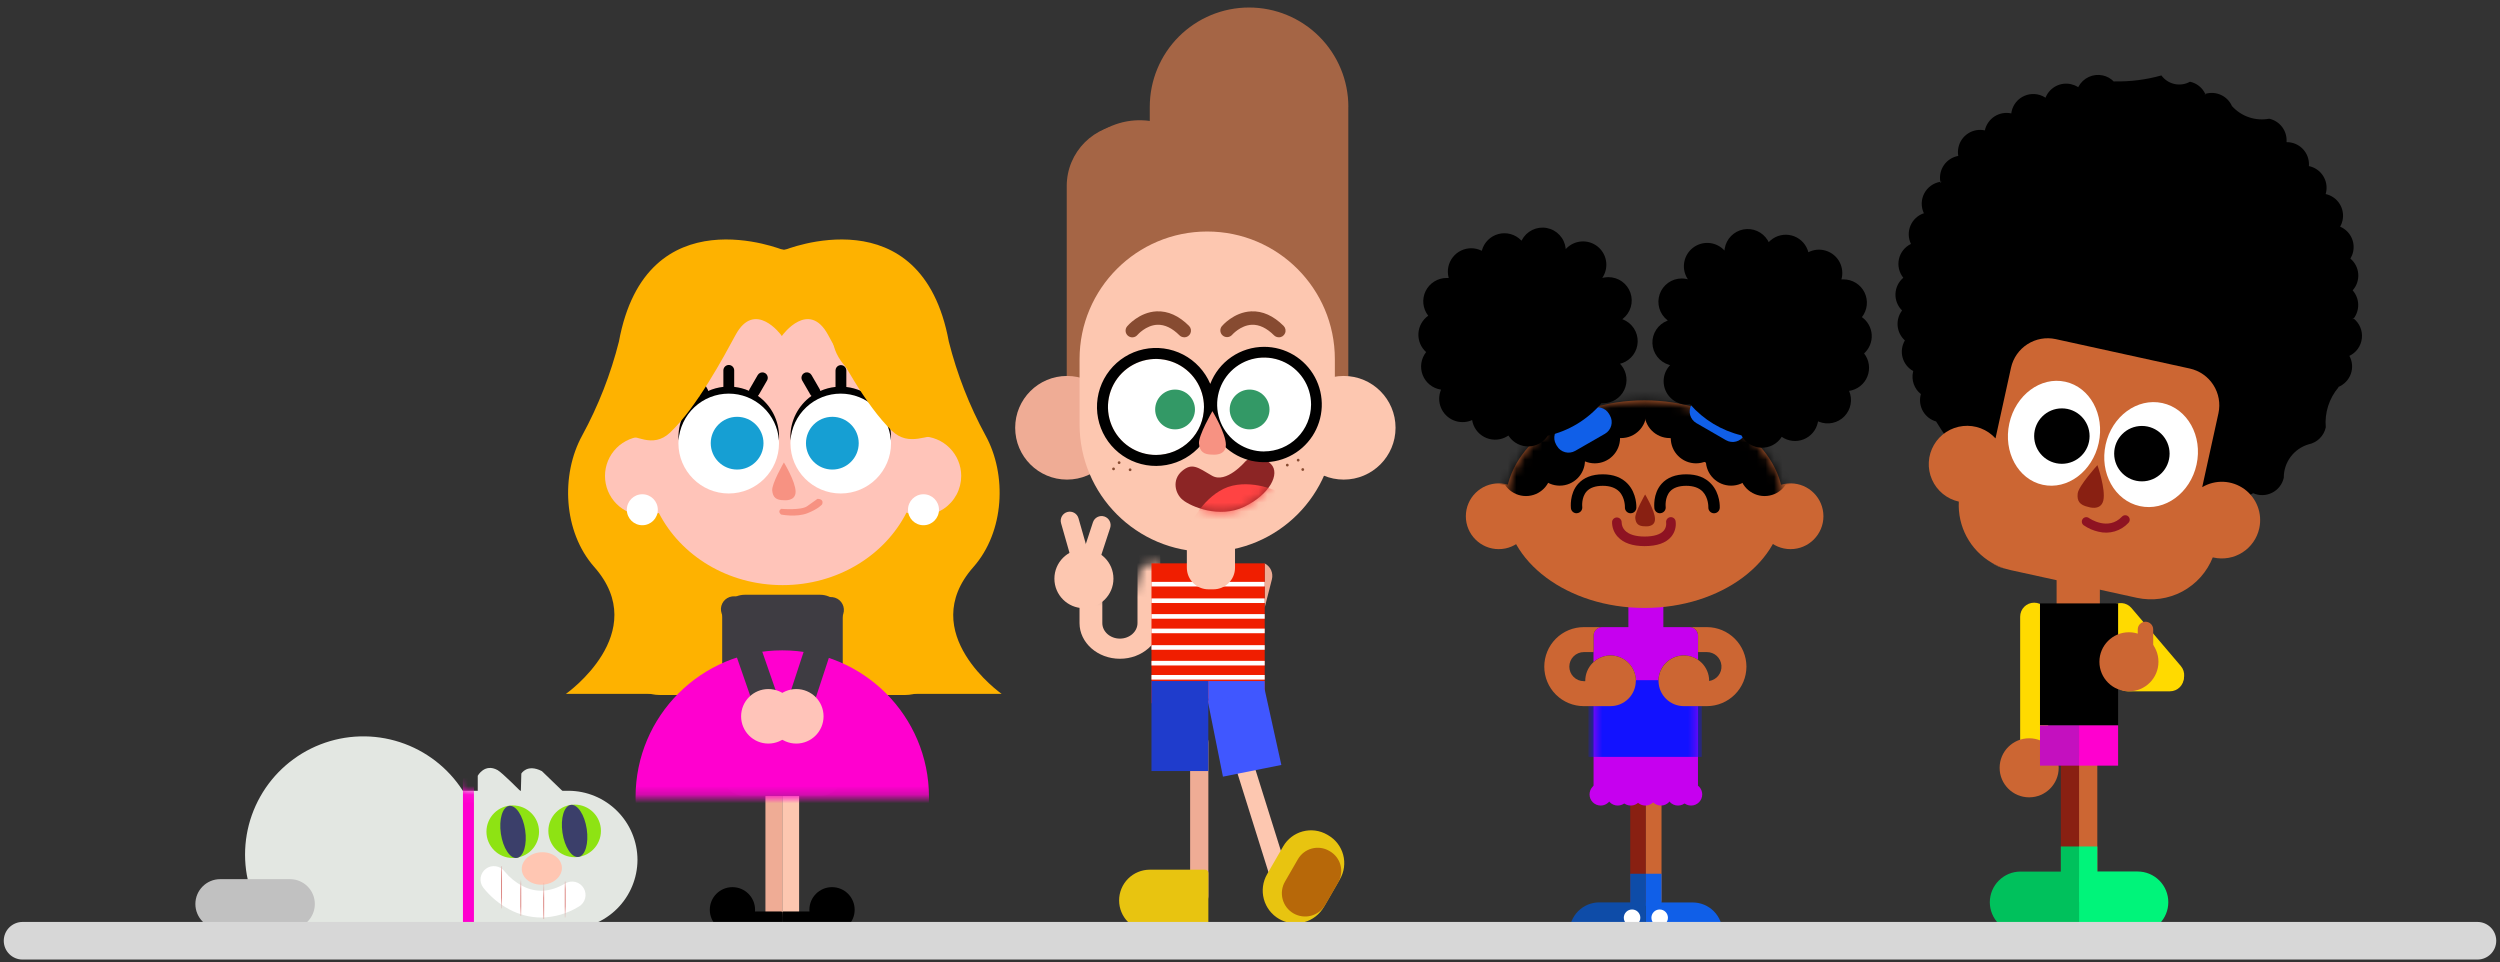 <svg width="291" height="112" viewBox="0 0 291 112" fill="none" xmlns="http://www.w3.org/2000/svg">
<rect x="0" y="0" width="291" height="112" fill="#333333" stroke="none"/>
<g clip-path="url(#clip0_18997_2575)">
<mask id="mask0_18997_2575" style="mask-type:luminance" maskUnits="userSpaceOnUse" x="123" y="65" width="16" height="16">
<path d="M135.117 65.657C135.117 65.657 132.403 64.936 132.403 67.73C132.403 71.3 123.567 67.998 123.567 67.998C123.567 67.998 123.485 77.37 124.006 77.939C124.526 78.507 129.276 80.374 130.734 80.049C132.192 79.724 135.941 79.685 136.997 78.292C138.054 76.9 138.499 72.447 138.499 72.447C138.499 72.447 136.428 67.352 136.347 67.007" fill="white"/>
</mask>
<g mask="url(#mask0_18997_2575)">
<path d="M130.357 76.68C127.766 76.68 125.657 74.818 125.657 72.53V64.908C125.657 62.62 127.766 60.757 130.357 60.757C132.948 60.757 135.058 62.62 135.058 64.908V72.528C135.058 74.818 132.948 76.68 130.357 76.68ZM130.357 63.1C129.228 63.1 128.31 63.911 128.31 64.908V72.528C128.31 73.523 129.228 74.335 130.357 74.335C131.486 74.335 132.404 73.523 132.404 72.528V64.908C132.404 63.911 131.486 63.1 130.357 63.1Z" fill="#FDC7B0"/>
</g>
<path d="M126.168 70.793C128.066 70.793 129.605 69.254 129.605 67.356C129.605 65.458 128.066 63.919 126.168 63.919C124.27 63.919 122.732 65.458 122.732 67.356C122.732 69.254 124.27 70.793 126.168 70.793Z" fill="#FDC7B0"/>
<path d="M125.537 60.325C125.377 59.764 124.793 59.438 124.233 59.598C123.672 59.758 123.348 60.342 123.508 60.903L124.709 65.118C124.869 65.679 125.453 66.005 126.013 65.845C126.574 65.685 126.899 65.101 126.739 64.54L125.537 60.325Z" fill="#FDC7B0"/>
<path d="M129.223 61.453C129.405 60.899 129.103 60.302 128.55 60.12C127.996 59.939 127.4 60.241 127.218 60.795L125.851 64.96C125.669 65.514 125.97 66.111 126.524 66.292C127.078 66.474 127.674 66.172 127.856 65.618L129.223 61.453Z" fill="#FDC7B0"/>
<path d="M148.049 67.436L147.204 70.745V65.578C147.534 65.746 147.798 66.021 147.952 66.359C148.105 66.696 148.14 67.076 148.049 67.436Z" fill="#EFAC95"/>
<path d="M140.653 86.393C140.653 85.806 140.178 85.331 139.592 85.331C139.005 85.331 138.53 85.806 138.53 86.393V104.33C138.53 104.917 139.005 105.393 139.592 105.393C140.178 105.393 140.653 104.917 140.653 104.33V86.393Z" fill="#EFAC95"/>
<path d="M144.769 85.236C144.593 84.676 143.997 84.364 143.438 84.54C142.878 84.715 142.567 85.311 142.743 85.872L147.977 102.565C148.153 103.126 148.749 103.437 149.308 103.262C149.868 103.087 150.179 102.49 150.004 101.93L144.769 85.236Z" fill="#FDC7B0"/>
<path d="M147.213 65.573H134.032V81.85H147.213V65.573Z" fill="#F01E00"/>
<path d="M147.21 67.73H134.032V68.265H147.21V67.73Z" fill="white"/>
<path d="M147.21 69.655H134.032V70.191H147.21V69.655Z" fill="white"/>
<path d="M147.21 71.482H134.032V72.018H147.21V71.482Z" fill="white"/>
<path d="M147.21 73.171H134.032V73.707H147.21V73.171Z" fill="white"/>
<path d="M147.21 75.097H134.032V75.633H147.21V75.097Z" fill="white"/>
<path d="M147.21 76.924H134.032V77.46H147.21V76.924Z" fill="white"/>
<path d="M147.21 78.569H134.032V79.105H147.21V78.569Z" fill="white"/>
<path d="M138.54 21.651C138.54 17.682 135.323 14.464 131.354 14.464C127.385 14.464 124.168 17.682 124.168 21.651V44.195C124.168 48.165 127.385 51.383 131.354 51.383C135.323 51.383 138.54 48.165 138.54 44.195V21.651Z" fill="#A56545"/>
<path d="M156.943 12.435V48.264H141.131V48.703H124.205V22.459C124.204 21.249 124.463 20.053 124.964 18.952C125.466 17.85 126.197 16.869 127.11 16.075C128.023 15.28 129.095 14.691 130.255 14.346C131.415 14.002 132.636 13.91 133.834 14.077V12.432C133.834 9.367 135.052 6.428 137.219 4.26C139.387 2.093 142.326 0.875 145.392 0.875C148.457 0.875 151.397 2.093 153.564 4.26C155.731 6.428 156.949 9.367 156.949 12.432L156.943 12.435Z" fill="#A56545"/>
<path d="M141.242 61.275H140.664C139.275 61.275 138.15 62.401 138.15 63.79V66.082C138.15 67.471 139.275 68.597 140.664 68.597H141.242C142.63 68.597 143.756 67.471 143.756 66.082V63.79C143.756 62.401 142.63 61.275 141.242 61.275Z" fill="#FDC7B0"/>
<path d="M124.199 55.825C127.53 55.825 130.231 53.125 130.231 49.793C130.231 46.462 127.53 43.761 124.199 43.761C120.867 43.761 118.167 46.462 118.167 49.793C118.167 53.125 120.867 55.825 124.199 55.825Z" fill="#EFAC95"/>
<path d="M156.409 55.825C159.741 55.825 162.442 53.125 162.442 49.793C162.442 46.462 159.741 43.761 156.409 43.761C153.078 43.761 150.377 46.462 150.377 49.793C150.377 53.125 153.078 55.825 156.409 55.825Z" fill="#FDC7B0"/>
<path d="M155.377 41.806C155.377 33.6 148.725 26.948 140.519 26.948C132.313 26.948 125.661 33.6 125.661 41.806V49.376C125.661 57.582 132.313 64.234 140.519 64.234C148.725 64.234 155.377 57.582 155.377 49.376V41.806Z" fill="#FDC7B0"/>
<path d="M134.555 41.784C133.45 41.785 132.37 42.113 131.451 42.727C130.532 43.342 129.816 44.215 129.393 45.236C128.971 46.257 128.86 47.381 129.076 48.465C129.292 49.549 129.824 50.544 130.606 51.326C131.388 52.107 132.384 52.639 133.468 52.855C134.552 53.07 135.675 52.959 136.697 52.536C137.718 52.113 138.59 51.397 139.204 50.478C139.818 49.559 140.146 48.478 140.146 47.373C140.144 45.891 139.555 44.47 138.506 43.422C137.458 42.374 136.037 41.785 134.555 41.784Z" fill="white"/>
<path d="M147.142 41.595C146.037 41.595 144.957 41.923 144.038 42.537C143.118 43.151 142.402 44.024 141.979 45.045C141.556 46.066 141.445 47.19 141.661 48.274C141.877 49.358 142.409 50.354 143.191 51.136C143.972 51.917 144.968 52.45 146.052 52.665C147.136 52.881 148.26 52.77 149.281 52.347C150.302 51.924 151.175 51.208 151.789 50.289C152.403 49.37 152.731 48.289 152.731 47.184C152.73 45.702 152.14 44.282 151.092 43.234C150.045 42.186 148.624 41.597 147.142 41.595Z" fill="white"/>
<path d="M136.777 49.979C138.057 49.979 139.094 48.942 139.094 47.663C139.094 46.383 138.057 45.346 136.777 45.346C135.498 45.346 134.461 46.383 134.461 47.663C134.461 48.942 135.498 49.979 136.777 49.979Z" fill="#339966"/>
<path d="M145.454 49.979C146.733 49.979 147.77 48.942 147.77 47.663C147.77 46.383 146.733 45.346 145.454 45.346C144.174 45.346 143.137 46.383 143.137 47.663C143.137 48.942 144.174 49.979 145.454 49.979Z" fill="#339966"/>
<path d="M140.647 79.274H134.032V89.749H140.647V79.274Z" fill="#1F3CCC"/>
<path d="M149.149 89.041L147.212 89.43L144.307 90.01L142.351 90.403L142.272 90.01L140.646 81.878V81.573L147.212 80.26" fill="#4057FF"/>
<path d="M147.212 79.274V80.365L140.646 81.678V79.274H147.212Z" fill="#4057FF"/>
<path d="M140.646 81.31V81.615L140.587 81.32L140.646 81.31Z" fill="#1F3CCC"/>
<path d="M133.837 101.231H140.277C140.377 101.231 140.472 101.271 140.543 101.341C140.613 101.412 140.653 101.507 140.653 101.607V108.338C140.653 108.348 140.649 108.358 140.641 108.366C140.634 108.373 140.624 108.377 140.613 108.377H133.837C132.89 108.377 131.982 108.002 131.312 107.333C130.643 106.664 130.265 105.757 130.264 104.811C130.263 104.341 130.355 103.876 130.534 103.442C130.713 103.007 130.976 102.613 131.308 102.28C131.64 101.948 132.034 101.684 132.468 101.504C132.902 101.324 133.367 101.231 133.837 101.231Z" fill="#E8C410"/>
<path d="M155.968 102.337L154.101 105.57C153.595 106.447 152.761 107.086 151.784 107.348C150.806 107.61 149.764 107.473 148.888 106.967C148.011 106.461 147.372 105.628 147.11 104.651C146.849 103.674 146.986 102.632 147.491 101.756L149.358 98.523C149.855 97.662 150.674 97.034 151.634 96.777C152.594 96.519 153.618 96.654 154.479 97.151L154.598 97.221C155.459 97.718 156.088 98.536 156.345 99.497C156.602 100.457 156.468 101.48 155.97 102.341L155.968 102.337Z" fill="#E8C410"/>
<path d="M155.767 102.716L154.26 105.327C153.901 105.949 153.309 106.403 152.616 106.589C151.922 106.775 151.183 106.677 150.561 106.318C149.94 105.96 149.486 105.369 149.3 104.676C149.115 103.982 149.212 103.244 149.571 102.623L151.079 100.01C151.432 99.399 152.013 98.953 152.694 98.77C153.375 98.588 154.101 98.684 154.712 99.036L154.796 99.085C155.406 99.438 155.851 100.018 156.033 100.699C156.215 101.38 156.12 102.106 155.767 102.716Z" fill="#B76809"/>
<path d="M137.849 39.258C137.643 39.261 137.445 39.182 137.298 39.039C136.443 38.185 135.576 37.772 134.713 37.803C133.376 37.858 132.407 38.977 132.398 38.988C132.265 39.147 132.075 39.247 131.868 39.265C131.661 39.284 131.456 39.219 131.297 39.086C131.138 38.953 131.038 38.762 131.02 38.556C131.002 38.349 131.066 38.144 131.199 37.985C131.256 37.917 132.598 36.334 134.632 36.241C135.949 36.184 137.221 36.751 138.402 37.932C138.512 38.041 138.586 38.181 138.617 38.333C138.647 38.484 138.631 38.642 138.572 38.785C138.513 38.928 138.413 39.05 138.284 39.136C138.155 39.222 138.004 39.267 137.849 39.267V39.258Z" fill="#874B31"/>
<path d="M148.857 39.259C148.651 39.261 148.452 39.182 148.304 39.039C147.449 38.185 146.58 37.772 145.721 37.803C144.382 37.858 143.415 38.978 143.404 38.989C143.268 39.137 143.08 39.227 142.88 39.239C142.679 39.252 142.481 39.188 142.327 39.058C142.173 38.929 142.074 38.745 142.052 38.546C142.03 38.346 142.086 38.145 142.208 37.985C142.263 37.917 143.607 36.334 145.638 36.242C146.955 36.182 148.227 36.751 149.41 37.932C149.52 38.042 149.595 38.181 149.625 38.333C149.655 38.485 149.64 38.642 149.58 38.785C149.521 38.928 149.421 39.05 149.292 39.136C149.163 39.222 149.012 39.268 148.857 39.268V39.259Z" fill="#874B31"/>
<path d="M130.266 54.016C130.356 54.016 130.429 53.943 130.429 53.853C130.429 53.764 130.356 53.691 130.266 53.691C130.176 53.691 130.104 53.764 130.104 53.853C130.104 53.943 130.176 54.016 130.266 54.016Z" fill="#874B31"/>
<path d="M131.544 54.844C131.634 54.844 131.707 54.771 131.707 54.681C131.707 54.591 131.634 54.519 131.544 54.519C131.455 54.519 131.382 54.591 131.382 54.681C131.382 54.771 131.455 54.844 131.544 54.844Z" fill="#874B31"/>
<path d="M129.616 54.74C129.706 54.74 129.778 54.668 129.778 54.578C129.778 54.488 129.706 54.416 129.616 54.416C129.526 54.416 129.453 54.488 129.453 54.578C129.453 54.668 129.526 54.74 129.616 54.74Z" fill="#874B31"/>
<path d="M149.841 54.301C149.931 54.301 150.003 54.228 150.003 54.139C150.003 54.049 149.931 53.976 149.841 53.976C149.751 53.976 149.678 54.049 149.678 54.139C149.678 54.228 149.751 54.301 149.841 54.301Z" fill="#874B31"/>
<path d="M151.642 54.815C151.731 54.815 151.804 54.742 151.804 54.652C151.804 54.562 151.731 54.49 151.642 54.49C151.552 54.49 151.479 54.562 151.479 54.652C151.479 54.742 151.552 54.815 151.642 54.815Z" fill="#874B31"/>
<path d="M151.108 53.723C151.198 53.723 151.271 53.651 151.271 53.561C151.271 53.471 151.198 53.398 151.108 53.398C151.019 53.398 150.946 53.471 150.946 53.561C150.946 53.651 151.019 53.723 151.108 53.723Z" fill="#874B31"/>
<path d="M144.933 53.739C144.933 53.739 142.737 56.339 141.072 55.368C139.408 54.398 138.769 53.831 137.587 54.83C136.406 55.829 136.744 57.446 137.686 58.203C138.628 58.961 141.927 60.399 144.858 58.974C147.79 57.549 149.031 55.153 147.957 54.035C146.883 52.917 145.541 53.124 144.933 53.739Z" fill="#8C2525"/>
<mask id="mask1_18997_2575" style="mask-type:luminance" maskUnits="userSpaceOnUse" x="136" y="53" width="13" height="7">
<path d="M144.933 53.739C144.933 53.739 142.737 56.339 141.072 55.368C139.408 54.398 138.769 53.831 137.587 54.83C136.406 55.829 136.744 57.446 137.686 58.203C138.628 58.961 141.927 60.399 144.858 58.974C147.79 57.549 149.031 55.153 147.957 54.035C146.883 52.917 145.541 53.124 144.933 53.739Z" fill="white"/>
</mask>
<g mask="url(#mask1_18997_2575)">
<path d="M149.23 57.445C149.23 57.445 146.362 55.862 143.461 56.532C140.56 57.202 138.797 60.581 138.797 60.581C138.797 60.581 145.385 63.711 147.089 61.763C148.14 60.517 148.875 59.036 149.23 57.445Z" fill="#FF4343"/>
</g>
<path d="M147.142 40.372C145.784 40.373 144.458 40.786 143.339 41.556C142.22 42.326 141.361 43.417 140.875 44.685C140.251 43.215 139.134 42.009 137.717 41.273C136.3 40.538 134.67 40.319 133.109 40.655C131.548 40.991 130.153 41.86 129.164 43.114C128.174 44.367 127.653 45.926 127.689 47.522C127.725 49.119 128.316 50.653 129.36 51.86C130.405 53.068 131.838 53.874 133.412 54.139C134.987 54.405 136.605 54.113 137.988 53.315C139.371 52.516 140.432 51.261 140.989 49.764C141.472 50.875 142.247 51.834 143.231 52.539C144.214 53.245 145.371 53.672 146.577 53.774C147.784 53.877 148.996 53.651 150.084 53.12C151.173 52.59 152.098 51.775 152.761 50.762C153.424 49.749 153.801 48.575 153.852 47.366C153.902 46.156 153.625 44.955 153.048 43.89C152.472 42.825 151.618 41.936 150.578 41.316C149.537 40.697 148.349 40.371 147.138 40.372H147.142ZM134.557 52.957C133.452 52.958 132.371 52.63 131.451 52.016C130.532 51.403 129.815 50.53 129.392 49.509C128.969 48.488 128.858 47.364 129.073 46.279C129.289 45.195 129.821 44.199 130.602 43.417C131.384 42.636 132.38 42.103 133.464 41.887C134.548 41.671 135.672 41.782 136.693 42.205C137.714 42.628 138.587 43.344 139.202 44.263C139.816 45.182 140.144 46.263 140.144 47.368C140.142 48.85 139.554 50.27 138.506 51.318C137.459 52.366 136.039 52.956 134.557 52.957ZM147.142 52.551C146.061 52.551 145.004 52.23 144.106 51.63C143.207 51.029 142.506 50.176 142.092 49.177C141.679 48.178 141.57 47.079 141.781 46.019C141.992 44.959 142.513 43.985 143.277 43.22C144.042 42.456 145.016 41.935 146.076 41.724C147.136 41.514 148.235 41.622 149.234 42.035C150.233 42.449 151.086 43.15 151.687 44.049C152.287 44.947 152.608 46.004 152.608 47.085C152.604 48.533 152.027 49.921 151.003 50.944C149.978 51.967 148.59 52.543 147.142 52.544V52.551Z" fill="black"/>
<path d="M141.125 47.858C141.125 47.858 139.472 50.713 139.562 51.627C139.652 52.54 140.073 52.918 141.125 52.918C141.125 52.918 142.693 53.113 142.693 51.776C142.693 50.439 141.125 47.858 141.125 47.858Z" fill="#F79282"/>
<path d="M74.203 100.085C74.195 102.215 73.346 104.255 71.841 105.761C70.335 107.267 68.295 108.117 66.166 108.125H31.586C30.114 106.311 29.131 104.152 28.731 101.851C28.183 98.719 28.735 95.494 30.295 92.724C31.855 89.953 34.326 87.808 37.288 86.653C40.25 85.498 43.521 85.404 46.545 86.387C49.568 87.37 52.158 89.37 53.875 92.046H66.172C68.301 92.054 70.34 92.904 71.844 94.41C73.349 95.917 74.197 97.956 74.203 100.085Z" fill="#E3E7E2"/>
<path d="M59.683 99.872C61.374 99.872 62.745 98.502 62.745 96.811C62.745 95.121 61.374 93.75 59.683 93.75C57.993 93.75 56.622 95.121 56.622 96.811C56.622 98.502 57.993 99.872 59.683 99.872Z" fill="#8EE313"/>
<path d="M60.164 99.864C60.945 99.749 61.378 98.299 61.131 96.627C60.884 94.954 60.05 93.692 59.269 93.807C58.488 93.923 58.055 95.372 58.302 97.044C58.549 98.717 59.383 99.979 60.164 99.864Z" fill="#3B3F6A"/>
<path d="M66.888 99.778C68.579 99.778 69.95 98.407 69.95 96.716C69.95 95.026 68.579 93.655 66.888 93.655C65.198 93.655 63.827 95.026 63.827 96.716C63.827 98.407 65.198 99.778 66.888 99.778Z" fill="#8EE313"/>
<path d="M67.332 99.747C68.113 99.632 68.546 98.182 68.299 96.51C68.052 94.837 67.219 93.575 66.438 93.69C65.657 93.805 65.224 95.255 65.471 96.927C65.718 98.6 66.551 99.862 67.332 99.747Z" fill="#3B3F6A"/>
<path d="M63.184 102.974C64.474 102.895 65.467 101.986 65.403 100.945C65.338 99.904 64.241 99.125 62.952 99.204C61.663 99.284 60.67 100.192 60.734 101.233C60.798 102.274 61.895 103.054 63.184 102.974Z" fill="#FFC6B2"/>
<path d="M55.609 93.021V90.3C55.609 90.3 56.415 88.807 57.922 89.641C58.451 89.938 60.627 92.131 60.627 92.131L60.684 90.045C60.684 90.045 61.354 88.868 63.08 89.762L66.611 93.172" fill="#E3E7E2"/>
<path d="M33.75 102.332H25.638C24.039 102.332 22.742 103.628 22.742 105.228C22.742 106.828 24.039 108.125 25.638 108.125H33.75C35.35 108.125 36.647 106.828 36.647 105.228C36.647 103.628 35.35 102.332 33.75 102.332Z" fill="#C1C1C1"/>
<mask id="mask2_18997_2575" style="mask-type:luminance" maskUnits="userSpaceOnUse" x="28" y="85" width="47" height="24">
<path d="M74.203 100.085C74.195 102.215 73.346 104.255 71.841 105.761C70.335 107.267 68.295 108.117 66.166 108.125H31.586C30.114 106.311 29.131 104.152 28.731 101.851C28.183 98.719 28.735 95.494 30.295 92.724C31.855 89.953 34.326 87.808 37.288 86.653C40.25 85.498 43.521 85.404 46.545 86.387C49.568 87.37 52.158 89.37 53.875 92.046H66.172C68.301 92.054 70.34 92.904 71.844 94.41C73.349 95.917 74.197 97.956 74.203 100.085Z" fill="white"/>
</mask>
<g mask="url(#mask2_18997_2575)">
<path d="M55.166 88.829H53.888V108.469H55.166V88.829Z" fill="#FF00CF"/>
</g>
<path d="M246.034 78.837V78.839C246.034 79.739 246.763 80.469 247.663 80.469H252.576C253.476 80.469 254.205 79.739 254.205 78.839V78.837C254.205 77.937 253.476 77.208 252.576 77.208H247.663C246.763 77.208 246.034 77.937 246.034 78.837Z" fill="#FFDA00"/>
<path d="M245.803 70.584L245.801 70.586C245.116 71.169 245.033 72.197 245.616 72.883L251.368 79.643C251.951 80.329 252.979 80.412 253.665 79.828L253.666 79.827C254.352 79.244 254.435 78.216 253.852 77.53L248.1 70.77C247.517 70.084 246.488 70.001 245.803 70.584Z" fill="#FFDA00"/>
<path d="M236.778 70.152H236.776C235.876 70.152 235.146 70.881 235.146 71.781V86.677C235.146 87.576 235.876 88.306 236.776 88.306H236.778C237.678 88.306 238.408 87.576 238.408 86.677V71.781C238.408 70.881 237.678 70.152 236.778 70.152Z" fill="#FFDA00"/>
<path d="M236.194 92.81C238.092 92.81 239.631 91.271 239.631 89.373C239.631 87.475 238.092 85.936 236.194 85.936C234.296 85.936 232.757 87.475 232.757 89.373C232.757 91.271 234.296 92.81 236.194 92.81Z" fill="#CC6633"/>
<path d="M243.069 66.091H240.744C239.995 66.091 239.389 66.698 239.389 67.446V71.623C239.389 72.371 239.995 72.978 240.744 72.978H243.069C243.817 72.978 244.424 72.371 244.424 71.623V67.446C244.424 66.698 243.817 66.091 243.069 66.091Z" fill="#CC6633"/>
<path d="M246.548 70.237H237.454V84.434H246.548V70.237Z" fill="black"/>
<path d="M272.206 45.078C272.201 45.066 272.196 45.055 272.19 45.045C272.183 45.06 272.177 45.075 272.173 45.091L272.206 45.078C271.661 45.718 271.25 46.46 270.995 47.261C270.74 48.062 270.647 48.905 270.721 49.742C270.616 50.228 270.372 50.674 270.019 51.025C269.666 51.376 269.219 51.616 268.732 51.718C267.891 51.962 267.152 52.474 266.629 53.176C266.106 53.878 265.826 54.732 265.833 55.608C265.75 55.982 265.585 56.333 265.349 56.636C265.114 56.938 264.814 57.184 264.471 57.356C264.129 57.529 263.752 57.623 263.369 57.631C262.986 57.64 262.605 57.563 262.256 57.406C259.31 59.361 255.998 60.699 252.521 61.338C249.044 61.977 245.473 61.905 242.024 61.125C238.576 60.345 235.321 58.874 232.458 56.8C229.594 54.727 227.18 52.094 225.363 49.061C224.731 48.881 224.192 48.467 223.855 47.903C223.519 47.339 223.41 46.668 223.551 46.026C223.562 45.976 223.576 45.923 223.591 45.873C223.212 45.573 222.926 45.172 222.764 44.717C222.602 44.262 222.571 43.771 222.675 43.299C222.682 43.263 222.691 43.228 222.702 43.194C222.4 43.027 222.134 42.802 221.921 42.531C221.708 42.26 221.552 41.949 221.461 41.616C221.37 41.284 221.347 40.936 221.393 40.595C221.439 40.253 221.553 39.924 221.729 39.627C221.247 39.193 220.947 38.593 220.886 37.947C220.825 37.302 221.009 36.657 221.401 36.14C221.146 35.889 220.945 35.587 220.813 35.254C220.68 34.92 220.619 34.563 220.632 34.205C220.646 33.846 220.734 33.495 220.891 33.172C221.048 32.85 221.27 32.564 221.544 32.332C221.301 32.03 221.129 31.676 221.041 31.298C220.954 30.92 220.953 30.527 221.038 30.148C221.124 29.77 221.294 29.415 221.536 29.111C221.778 28.808 222.086 28.563 222.436 28.395C222.276 28.065 222.188 27.705 222.177 27.339C222.167 26.972 222.235 26.608 222.377 26.27C222.519 25.932 222.731 25.628 222.999 25.378C223.268 25.129 223.586 24.939 223.933 24.822L223.947 24.851L223.964 24.811H223.933C223.763 24.449 223.679 24.053 223.688 23.653C223.697 23.253 223.799 22.86 223.985 22.506C224.172 22.153 224.438 21.847 224.763 21.613C225.088 21.38 225.462 21.225 225.857 21.161C225.857 21.207 225.875 21.251 225.886 21.295C225.921 21.245 225.952 21.194 225.985 21.146L225.857 21.161C225.795 20.827 225.8 20.483 225.871 20.15C225.942 19.817 226.079 19.501 226.272 19.221C226.466 18.941 226.713 18.702 227 18.518C227.286 18.334 227.606 18.209 227.941 18.148C227.883 17.819 227.89 17.481 227.963 17.154C228.035 16.822 228.171 16.507 228.364 16.228C228.558 15.949 228.804 15.711 229.09 15.527C229.376 15.344 229.695 15.218 230.029 15.158C230.363 15.098 230.706 15.105 231.037 15.177C231.109 14.845 231.245 14.531 231.439 14.252C231.632 13.973 231.879 13.735 232.164 13.551C232.45 13.367 232.769 13.242 233.103 13.182C233.437 13.122 233.78 13.128 234.112 13.201C234.121 13.123 234.134 13.045 234.151 12.968C234.239 12.567 234.422 12.194 234.683 11.877C234.944 11.561 235.278 11.312 235.655 11.151C236.032 10.989 236.442 10.92 236.851 10.949C237.26 10.978 237.657 11.104 238.008 11.317L238.095 11.374C238.111 11.336 238.126 11.299 238.144 11.264C238.385 10.722 238.806 10.279 239.336 10.011C239.865 9.744 240.471 9.667 241.051 9.795C241.327 9.855 241.591 9.96 241.833 10.107L241.903 10.149L241.938 10.083C242.204 9.588 242.623 9.193 243.133 8.958C243.643 8.722 244.216 8.66 244.765 8.78C245.247 8.884 245.689 9.127 246.036 9.479C246.049 9.489 246.061 9.5 246.071 9.512L246.109 9.474C247.958 9.515 249.804 9.281 251.585 8.78C251.956 9.288 252.499 9.642 253.112 9.777C253.726 9.912 254.368 9.817 254.917 9.512C255.302 9.595 255.663 9.766 255.971 10.012C256.279 10.258 256.526 10.571 256.693 10.928L256.605 10.957L256.726 11.001C256.717 10.976 256.706 10.951 256.693 10.928C257.295 10.744 257.943 10.786 258.516 11.048C259.089 11.309 259.546 11.771 259.8 12.347C259.802 12.353 259.802 12.36 259.8 12.366H259.82C260.356 12.957 261.033 13.4 261.789 13.654C262.544 13.909 263.352 13.965 264.135 13.818C264.745 13.951 265.285 14.301 265.656 14.803C266.027 15.304 266.204 15.924 266.153 16.545C266.35 16.542 266.546 16.562 266.738 16.605C267.348 16.738 267.889 17.089 268.26 17.591C268.631 18.094 268.807 18.714 268.756 19.337H268.778C269.11 19.408 269.424 19.544 269.704 19.737C269.983 19.931 270.221 20.177 270.405 20.463C270.588 20.749 270.714 21.068 270.774 21.402C270.834 21.736 270.827 22.079 270.754 22.411C270.741 22.47 270.725 22.529 270.706 22.587C271.374 22.734 271.957 23.14 272.325 23.717C272.694 24.293 272.818 24.993 272.671 25.661C272.616 25.916 272.522 26.16 272.392 26.386C272.946 26.62 273.4 27.041 273.676 27.575C273.952 28.11 274.032 28.723 273.903 29.311C273.841 29.589 273.734 29.855 273.587 30.099C273.85 30.32 274.066 30.592 274.223 30.898C274.38 31.204 274.474 31.538 274.5 31.881C274.526 32.223 274.483 32.568 274.374 32.894C274.265 33.22 274.093 33.521 273.866 33.779L273.848 33.797L273.868 33.821C274.256 34.27 274.478 34.839 274.495 35.432C274.513 36.026 274.325 36.607 273.965 37.078L273.883 37.016C273.883 37.073 273.883 37.133 273.872 37.19C273.905 37.153 273.936 37.117 273.965 37.078C274.307 37.35 274.574 37.705 274.741 38.109C274.908 38.513 274.97 38.953 274.921 39.388C274.871 39.822 274.712 40.237 274.459 40.593C274.205 40.949 273.865 41.235 273.47 41.424C273.644 41.742 273.748 42.094 273.777 42.455C273.805 42.817 273.757 43.181 273.635 43.522C273.513 43.864 273.32 44.176 273.069 44.438C272.819 44.7 272.515 44.906 272.179 45.043L272.206 45.078Z" fill="black"/>
<path d="M233.503 66.221L233.411 66.201C232.829 66.075 232.279 65.828 231.797 65.477C232.333 65.794 232.906 66.044 233.503 66.221Z" fill="#CC6633"/>
<path d="M262.978 61.497C262.853 62.07 262.616 62.612 262.28 63.093C261.945 63.574 261.519 63.984 261.025 64.3C260.531 64.616 259.98 64.832 259.403 64.934C258.826 65.037 258.234 65.025 257.662 64.899L257.567 64.877C256.892 66.581 255.634 67.989 254.018 68.852C252.401 69.715 250.53 69.975 248.739 69.587L234.048 66.362C233.864 66.322 233.681 66.274 233.504 66.221C232.906 66.044 232.333 65.794 231.797 65.477C230.578 64.754 229.58 63.712 228.912 62.462C228.244 61.212 227.931 59.803 228.007 58.388C227.321 58.236 226.681 57.925 226.139 57.479C225.596 57.034 225.166 56.467 224.884 55.824C224.601 55.181 224.475 54.48 224.514 53.779C224.553 53.078 224.757 52.397 225.11 51.789C225.462 51.182 225.952 50.666 226.541 50.284C227.13 49.902 227.801 49.664 228.499 49.59C229.198 49.515 229.903 49.607 230.56 49.856C231.216 50.106 231.804 50.507 232.276 51.027L234.083 42.796C234.335 41.668 235.023 40.685 235.997 40.062C236.971 39.439 238.151 39.227 239.281 39.472L254.901 42.9C256.03 43.151 257.014 43.839 257.637 44.814C258.26 45.788 258.473 46.969 258.228 48.1L256.337 56.706C257.085 56.261 257.947 56.044 258.816 56.082C259.686 56.121 260.525 56.412 261.231 56.922C261.936 57.431 262.478 58.135 262.788 58.948C263.099 59.761 263.165 60.647 262.978 61.497Z" fill="#CC6633"/>
<path d="M244.287 51.574C245.014 48.262 243.274 45.065 240.402 44.435C237.529 43.804 234.611 45.978 233.884 49.29C233.157 52.602 234.896 55.799 237.769 56.429C240.641 57.06 243.56 54.886 244.287 51.574Z" fill="white"/>
<path d="M255.68 54.075C256.407 50.763 254.627 47.558 251.705 46.917C248.783 46.275 245.824 48.44 245.097 51.752C244.37 55.065 246.15 58.27 249.072 58.911C251.995 59.553 254.953 57.387 255.68 54.075Z" fill="white"/>
<path d="M240.002 53.987C241.783 53.987 243.228 52.543 243.228 50.761C243.228 48.979 241.783 47.535 240.002 47.535C238.22 47.535 236.776 48.979 236.776 50.761C236.776 52.543 238.22 53.987 240.002 53.987Z" fill="black"/>
<path d="M249.315 56.031C251.096 56.031 252.541 54.587 252.541 52.806C252.541 51.024 251.096 49.58 249.315 49.58C247.533 49.58 246.089 51.024 246.089 52.806C246.089 54.587 247.533 56.031 249.315 56.031Z" fill="black"/>
<path d="M244.141 54.141C244.141 54.141 241.945 56.557 241.844 57.435C241.743 58.313 242.063 58.786 243.074 59.007C243.074 59.007 244.538 59.526 244.83 58.241C245.122 56.956 244.141 54.141 244.141 54.141Z" fill="#892012"/>
<path d="M244.262 61.891C243.646 61.755 243.062 61.5 242.543 61.142C242.43 61.062 242.354 60.94 242.331 60.804C242.307 60.667 242.34 60.528 242.42 60.415C242.5 60.302 242.621 60.226 242.758 60.203C242.894 60.18 243.034 60.212 243.146 60.292C243.239 60.358 245.391 61.829 247 60.136C247.095 60.035 247.226 59.977 247.364 59.973C247.503 59.969 247.637 60.02 247.737 60.115C247.838 60.21 247.896 60.341 247.9 60.479C247.904 60.617 247.853 60.751 247.758 60.852C247.323 61.325 246.769 61.671 246.153 61.854C245.538 62.036 244.884 62.049 244.262 61.891Z" fill="#8E1322"/>
<path d="M249.732 76.362H249.734C250.23 76.362 250.632 75.96 250.632 75.464V73.266C250.632 72.77 250.23 72.368 249.734 72.368H249.732C249.236 72.368 248.834 72.77 248.834 73.266V75.464C248.834 75.96 249.236 76.362 249.732 76.362Z" fill="#CC6633"/>
<path d="M247.808 80.469C249.706 80.469 251.245 78.93 251.245 77.032C251.245 75.134 249.706 73.595 247.808 73.595C245.91 73.595 244.371 75.134 244.371 77.032C244.371 78.93 245.91 80.469 247.808 80.469Z" fill="#CC6633"/>
<path d="M242.004 88.346C242.004 87.759 241.529 87.283 240.942 87.283C240.356 87.283 239.881 87.759 239.881 88.346V104.534C239.881 105.121 240.356 105.597 240.942 105.597C241.529 105.597 242.004 105.121 242.004 104.534V88.346Z" fill="#892012"/>
<path d="M244.126 88.346C244.126 87.759 243.65 87.283 243.064 87.283C242.478 87.283 242.002 87.759 242.002 88.346V104.132C242.002 104.719 242.478 105.195 243.064 105.195C243.65 105.195 244.126 104.719 244.126 104.132V88.346Z" fill="#CC6633"/>
<path d="M235.188 101.451H241.027C241.287 101.451 241.536 101.554 241.72 101.738C241.903 101.922 242.007 102.171 242.007 102.431V107.995C242.007 108.152 241.944 108.303 241.833 108.414C241.722 108.526 241.571 108.588 241.414 108.588H235.188C234.241 108.588 233.332 108.212 232.662 107.542C231.992 106.872 231.615 105.963 231.615 105.015C231.618 104.069 231.995 103.163 232.665 102.495C233.335 101.826 234.242 101.451 235.188 101.451Z" fill="#00C15C"/>
<path d="M248.816 108.588H242.593C242.436 108.588 242.285 108.525 242.174 108.414C242.062 108.303 242 108.152 242 107.995V102.422C242 102.162 242.103 101.913 242.287 101.729C242.47 101.545 242.72 101.442 242.979 101.442H248.818C249.766 101.442 250.675 101.819 251.345 102.489C252.015 103.159 252.391 104.067 252.391 105.015C252.391 105.484 252.299 105.949 252.119 106.383C251.939 106.816 251.676 107.21 251.344 107.542C251.012 107.874 250.618 108.137 250.184 108.317C249.751 108.496 249.286 108.588 248.816 108.588Z" fill="#00F47A"/>
<path d="M242.002 84.435H237.454V89.121H242.002V84.435Z" fill="#C410BF"/>
<path d="M246.548 84.435H242V89.121H246.548V84.435Z" fill="#FF00CF"/>
<path d="M242.004 98.53H239.881V105.015H242.004V98.53Z" fill="#00C15C"/>
<path d="M244.126 98.53H242.002V105.015H244.126V98.53Z" fill="#00F47A"/>
<path d="M191.58 92.869C191.58 92.366 191.172 91.958 190.67 91.958C190.167 91.958 189.76 92.366 189.76 92.869V105.037C189.76 105.541 190.167 105.949 190.67 105.949C191.172 105.949 191.58 105.541 191.58 105.037V92.869Z" fill="#892012"/>
<path d="M193.401 92.869C193.401 92.366 192.993 91.958 192.491 91.958C191.988 91.958 191.58 92.366 191.58 92.869V104.73C191.58 105.233 191.988 105.641 192.491 105.641C192.993 105.641 193.401 105.233 193.401 104.73V92.869Z" fill="#CC6633"/>
<path d="M186.147 105.037H191.582V108.177C191.582 108.266 191.547 108.351 191.484 108.413C191.422 108.476 191.337 108.511 191.248 108.511H182.684C182.684 107.592 183.049 106.71 183.698 106.059C184.347 105.407 185.228 105.04 186.147 105.037Z" fill="#0E4CA8"/>
<path d="M200.489 108.52H191.925C191.836 108.52 191.751 108.485 191.689 108.422C191.626 108.36 191.591 108.275 191.591 108.186V105.046H197.026C197.948 105.046 198.831 105.412 199.483 106.064C200.134 106.715 200.5 107.599 200.5 108.52H200.489Z" fill="#105FE8"/>
<path d="M191.58 101.704H189.76V105.448H191.58V101.704Z" fill="#0E4CA8"/>
<path d="M193.401 101.704H191.58V105.448H193.401V101.704Z" fill="#105FE8"/>
<path d="M193.614 70.279H189.544V73.797H193.614V70.279Z" fill="#C600EF"/>
<path d="M197.654 73.988V76.808C197.211 76.504 196.694 76.328 196.158 76.297C195.621 76.267 195.087 76.383 194.613 76.634C194.138 76.885 193.741 77.261 193.464 77.721C193.187 78.181 193.042 78.708 193.043 79.245V79.289C193.054 80.064 193.369 80.802 193.92 81.346C194.472 81.89 195.215 82.195 195.99 82.195H197.645V91.789C197.645 92.051 197.54 92.303 197.355 92.489C197.169 92.674 196.918 92.779 196.655 92.779H186.479C186.217 92.778 185.966 92.673 185.781 92.488C185.596 92.302 185.491 92.051 185.491 91.789V82.19H187.467C188.241 82.19 188.984 81.885 189.536 81.342C190.087 80.798 190.402 80.059 190.412 79.285C190.413 79.27 190.413 79.256 190.412 79.241C190.413 78.67 190.247 78.111 189.936 77.632C189.625 77.153 189.181 76.776 188.659 76.544C188.137 76.314 187.558 76.239 186.995 76.331C186.431 76.422 185.906 76.676 185.484 77.06V73.986C185.485 73.724 185.589 73.473 185.774 73.287C185.959 73.102 186.21 72.997 186.472 72.996H196.668C196.93 72.997 197.181 73.103 197.366 73.289C197.551 73.475 197.654 73.726 197.654 73.988Z" fill="#C600EF"/>
<path d="M186.321 93.767C187.038 93.767 187.619 93.186 187.619 92.47C187.619 91.753 187.038 91.172 186.321 91.172C185.604 91.172 185.023 91.753 185.023 92.47C185.023 93.186 185.604 93.767 186.321 93.767Z" fill="#C600EF"/>
<path d="M188.303 93.767C189.02 93.767 189.601 93.186 189.601 92.47C189.601 91.753 189.02 91.172 188.303 91.172C187.587 91.172 187.006 91.753 187.006 92.47C187.006 93.186 187.587 93.767 188.303 93.767Z" fill="#C600EF"/>
<path d="M189.823 93.767C190.54 93.767 191.121 93.186 191.121 92.47C191.121 91.753 190.54 91.172 189.823 91.172C189.106 91.172 188.525 91.753 188.525 92.47C188.525 93.186 189.106 93.767 189.823 93.767Z" fill="#C600EF"/>
<path d="M191.516 93.767C192.233 93.767 192.814 93.186 192.814 92.47C192.814 91.753 192.233 91.172 191.516 91.172C190.8 91.172 190.219 91.753 190.219 92.47C190.219 93.186 190.8 93.767 191.516 93.767Z" fill="#C600EF"/>
<path d="M193.334 93.767C194.051 93.767 194.632 93.186 194.632 92.47C194.632 91.753 194.051 91.172 193.334 91.172C192.618 91.172 192.037 91.753 192.037 92.47C192.037 93.186 192.618 93.767 193.334 93.767Z" fill="#C600EF"/>
<path d="M195.32 93.767C196.037 93.767 196.618 93.186 196.618 92.47C196.618 91.753 196.037 91.172 195.32 91.172C194.603 91.172 194.022 91.753 194.022 92.47C194.022 93.186 194.603 93.767 195.32 93.767Z" fill="#C600EF"/>
<path d="M196.842 93.767C197.559 93.767 198.14 93.186 198.14 92.47C198.14 91.753 197.559 91.172 196.842 91.172C196.125 91.172 195.544 91.753 195.544 92.47C195.544 93.186 196.125 93.767 196.842 93.767Z" fill="#C600EF"/>
<mask id="mask3_18997_2575" style="mask-type:luminance" maskUnits="userSpaceOnUse" x="185" y="73" width="13" height="21">
<path d="M195.019 73H188.113C186.658 73 185.478 74.18 185.478 75.635V91.132C185.478 92.588 186.658 93.767 188.113 93.767H195.019C196.475 93.767 197.655 92.588 197.655 91.132V75.635C197.655 74.18 196.475 73 195.019 73Z" fill="white"/>
</mask>
<g mask="url(#mask3_18997_2575)">
<path d="M198.1 79.173H184.889V88.102H198.1V79.173Z" fill="#1212FF"/>
</g>
<path d="M191.413 70.765C200.353 70.765 207.6 65.355 207.6 58.682C207.6 52.01 200.353 46.6 191.413 46.6C182.474 46.6 175.227 52.01 175.227 58.682C175.227 65.355 182.474 70.765 191.413 70.765Z" fill="#CC6633"/>
<path d="M174.452 63.919C176.566 63.919 178.279 62.206 178.279 60.092C178.279 57.978 176.566 56.264 174.452 56.264C172.338 56.264 170.624 57.978 170.624 60.092C170.624 62.206 172.338 63.919 174.452 63.919Z" fill="#CC6633"/>
<path d="M208.419 63.919C210.533 63.919 212.247 62.206 212.247 60.092C212.247 57.978 210.533 56.264 208.419 56.264C206.305 56.264 204.592 57.978 204.592 60.092C204.592 62.206 206.305 63.919 208.419 63.919Z" fill="#CC6633"/>
<mask id="mask4_18997_2575" style="mask-type:luminance" maskUnits="userSpaceOnUse" x="175" y="46" width="33" height="25">
<path d="M191.416 70.765C200.355 70.765 207.602 65.355 207.602 58.682C207.602 52.01 200.355 46.6 191.416 46.6C182.476 46.6 175.229 52.01 175.229 58.682C175.229 65.355 182.476 70.765 191.416 70.765Z" fill="white"/>
</mask>
<g mask="url(#mask4_18997_2575)">
<path d="M183.782 54.087C189.432 51.135 192.871 46.56 191.465 43.868C190.058 41.177 184.338 41.388 178.689 44.34C173.039 47.293 169.599 51.868 171.006 54.559C172.412 57.251 178.132 57.04 183.782 54.087Z" fill="black"/>
<path d="M211.706 54.531C213.113 51.839 209.673 47.264 204.023 44.312C198.374 41.359 192.654 41.148 191.247 43.84C189.841 46.531 193.28 51.106 198.93 54.059C204.58 57.011 210.3 57.222 211.706 54.531Z" fill="black"/>
<path d="M188.699 50.992C190.323 50.992 191.639 49.675 191.639 48.051C191.639 46.427 190.323 45.111 188.699 45.111C187.075 45.111 185.758 46.427 185.758 48.051C185.758 49.675 187.075 50.992 188.699 50.992Z" fill="black"/>
<path d="M185.635 53.933C187.259 53.933 188.575 52.616 188.575 50.992C188.575 49.368 187.259 48.052 185.635 48.052C184.011 48.052 182.695 49.368 182.695 50.992C182.695 52.616 184.011 53.933 185.635 53.933Z" fill="black"/>
<path d="M181.551 56.53C183.175 56.53 184.491 55.214 184.491 53.59C184.491 51.966 183.175 50.649 181.551 50.649C179.927 50.649 178.61 51.966 178.61 53.59C178.61 55.214 179.927 56.53 181.551 56.53Z" fill="black"/>
<path d="M194.354 50.992C195.977 50.992 197.294 49.675 197.294 48.051C197.294 46.427 195.977 45.111 194.354 45.111C192.73 45.111 191.413 46.427 191.413 48.051C191.413 49.675 192.73 50.992 194.354 50.992Z" fill="black"/>
<path d="M197.417 53.933C199.041 53.933 200.357 52.616 200.357 50.992C200.357 49.368 199.041 48.052 197.417 48.052C195.793 48.052 194.477 49.368 194.477 50.992C194.477 52.616 195.793 53.933 197.417 53.933Z" fill="black"/>
<path d="M201.501 56.53C203.125 56.53 204.442 55.214 204.442 53.59C204.442 51.966 203.125 50.649 201.501 50.649C199.877 50.649 198.561 51.966 198.561 53.59C198.561 55.214 199.877 56.53 201.501 56.53Z" fill="black"/>
<path d="M177.622 57.74C179.246 57.74 180.562 56.424 180.562 54.8C180.562 53.176 179.246 51.859 177.622 51.859C175.998 51.859 174.682 53.176 174.682 54.8C174.682 56.424 175.998 57.74 177.622 57.74Z" fill="black"/>
<path d="M205.399 57.74C207.023 57.74 208.339 56.424 208.339 54.8C208.339 53.176 207.023 51.859 205.399 51.859C203.775 51.859 202.458 53.176 202.458 54.8C202.458 56.424 203.775 57.74 205.399 57.74Z" fill="black"/>
</g>
<path d="M191.492 57.554C191.492 57.554 190.28 59.653 190.346 60.314C190.412 60.975 190.721 61.263 191.492 61.263C191.492 61.263 192.641 61.406 192.641 60.426C192.641 59.447 191.492 57.554 191.492 57.554Z" fill="#892012"/>
<path d="M185.164 47.614L181.704 49.603C180.955 50.033 180.696 50.99 181.127 51.739L181.221 51.903C181.652 52.652 182.608 52.91 183.357 52.48L186.817 50.492C187.567 50.061 187.825 49.105 187.394 48.355L187.3 48.191C186.869 47.442 185.913 47.184 185.164 47.614Z" fill="#105FE8"/>
<path d="M188.807 42.269C188.729 42.297 188.65 42.321 188.57 42.34C188.629 42.4 188.684 42.464 188.737 42.531C189.054 42.931 189.253 43.412 189.31 43.919C189.367 44.427 189.279 44.941 189.058 45.401C188.836 45.861 188.489 46.249 188.057 46.521C187.624 46.793 187.124 46.938 186.613 46.938C186.545 46.938 186.475 46.938 186.407 46.938C184.79 48.842 182.599 50.168 180.163 50.717C179.924 51.09 179.598 51.399 179.212 51.616C178.826 51.834 178.393 51.953 177.95 51.965C177.508 51.977 177.069 51.88 176.672 51.683C176.276 51.486 175.933 51.196 175.675 50.836C175.642 50.79 175.609 50.744 175.58 50.695C175.53 50.728 175.482 50.761 175.431 50.79C175.073 51.005 174.669 51.135 174.253 51.169C173.836 51.203 173.417 51.14 173.028 50.986C172.64 50.831 172.293 50.588 172.013 50.277C171.734 49.966 171.531 49.594 171.419 49.191C171.392 49.094 171.371 48.995 171.355 48.895C171.277 48.93 171.197 48.962 171.116 48.989C170.833 49.086 170.536 49.135 170.238 49.134C169.517 49.134 168.826 48.848 168.317 48.338C167.807 47.829 167.521 47.138 167.521 46.418C167.521 46.064 167.59 45.714 167.725 45.388C167.729 45.374 167.734 45.361 167.741 45.348H167.699C167.231 45.273 166.792 45.077 166.423 44.779C166.055 44.482 165.771 44.093 165.599 43.652C165.428 43.21 165.374 42.732 165.445 42.264C165.516 41.795 165.707 41.354 166.001 40.983C165.698 40.711 165.46 40.374 165.304 39.997C165.149 39.62 165.08 39.214 165.104 38.807C165.127 38.4 165.242 38.004 165.44 37.648C165.637 37.291 165.913 36.984 166.245 36.749C165.931 36.348 165.736 35.866 165.682 35.36C165.628 34.853 165.718 34.342 165.941 33.884C166.164 33.426 166.512 33.04 166.944 32.77C167.375 32.5 167.875 32.357 168.384 32.357C168.441 32.357 168.496 32.357 168.549 32.357C168.576 32.355 168.603 32.355 168.63 32.357L168.61 32.275C168.51 31.875 168.503 31.456 168.588 31.052C168.674 30.648 168.851 30.269 169.105 29.944C169.358 29.618 169.683 29.354 170.054 29.173C170.425 28.991 170.833 28.897 171.245 28.896C171.656 28.895 172.061 28.989 172.429 29.17L172.482 29.195C172.482 29.175 172.482 29.155 172.497 29.135C172.625 28.678 172.87 28.262 173.208 27.929C173.547 27.596 173.966 27.357 174.426 27.237C174.885 27.117 175.368 27.12 175.826 27.245C176.284 27.37 176.701 27.613 177.036 27.949L177.102 28.022L177.144 27.945C177.414 27.431 177.841 27.018 178.363 26.765C178.885 26.512 179.474 26.433 180.044 26.539C180.614 26.645 181.136 26.932 181.531 27.356C181.927 27.78 182.176 28.32 182.243 28.896C182.243 28.931 182.243 28.966 182.243 29.001L182.311 28.931C182.775 28.45 183.4 28.157 184.066 28.107C184.732 28.058 185.393 28.257 185.923 28.665C186.452 29.073 186.812 29.661 186.934 30.318C187.056 30.975 186.932 31.654 186.584 32.225C186.558 32.269 186.532 32.313 186.503 32.355L186.659 32.317C186.842 32.28 187.028 32.261 187.215 32.26C187.779 32.259 188.329 32.434 188.789 32.76C189.249 33.087 189.596 33.548 189.781 34.081C189.967 34.613 189.982 35.19 189.825 35.732C189.668 36.273 189.345 36.752 188.903 37.102C188.881 37.122 188.858 37.139 188.833 37.155L188.921 37.188C189.435 37.394 189.874 37.751 190.179 38.213C190.484 38.675 190.64 39.22 190.627 39.773C190.614 40.327 190.433 40.863 190.106 41.31C189.78 41.757 189.325 42.094 188.802 42.276L188.807 42.269Z" fill="black"/>
<path d="M197.458 49.249L200.902 51.237C201.648 51.668 202.601 51.413 203.032 50.667L203.126 50.503C203.557 49.758 203.301 48.804 202.555 48.373L199.111 46.385C198.366 45.954 197.412 46.21 196.982 46.956L196.887 47.119C196.457 47.865 196.712 48.819 197.458 49.249Z" fill="#105FE8"/>
<path d="M216.97 41.125C217.267 41.499 217.46 41.944 217.53 42.417C217.599 42.889 217.543 43.371 217.367 43.815C217.191 44.259 216.901 44.648 216.526 44.944C216.151 45.239 215.705 45.431 215.233 45.499C215.445 45.992 215.506 46.537 215.408 47.064C215.311 47.591 215.059 48.078 214.685 48.463C214.312 48.847 213.832 49.113 213.308 49.225C212.784 49.337 212.238 49.292 211.739 49.094L211.62 49.044C211.62 49.094 211.603 49.143 211.592 49.191C211.498 49.627 211.297 50.033 211.008 50.373C210.72 50.714 210.351 50.977 209.936 51.141C209.521 51.305 209.072 51.364 208.629 51.312C208.186 51.261 207.762 51.101 207.395 50.847C207.142 51.249 206.786 51.578 206.365 51.801C205.945 52.023 205.472 52.131 204.997 52.113C204.521 52.096 204.058 51.953 203.655 51.701C203.251 51.448 202.921 51.094 202.698 50.673C200.387 50.117 198.304 48.858 196.738 47.07C196.614 47.087 196.488 47.096 196.363 47.096C195.643 47.096 194.952 46.81 194.443 46.301C193.933 45.792 193.647 45.102 193.646 44.382C193.644 43.73 193.878 43.099 194.305 42.607L194.404 42.5L194.266 42.462C193.725 42.299 193.249 41.97 192.904 41.523C192.559 41.076 192.362 40.533 192.341 39.968C192.319 39.404 192.474 38.847 192.784 38.375C193.094 37.903 193.544 37.539 194.07 37.335L194.136 37.309L194.081 37.267C193.636 36.919 193.31 36.441 193.15 35.899C192.989 35.357 193.002 34.779 193.186 34.244C193.37 33.71 193.716 33.246 194.176 32.918C194.636 32.59 195.187 32.414 195.752 32.414C195.919 32.413 196.085 32.429 196.249 32.46C196.321 32.473 196.393 32.488 196.468 32.508C196.427 32.449 196.389 32.387 196.354 32.324C196.036 31.759 195.93 31.1 196.056 30.464C196.181 29.829 196.53 29.259 197.038 28.858C197.547 28.457 198.182 28.25 198.829 28.276C199.476 28.302 200.093 28.558 200.568 28.999C200.623 29.052 200.678 29.104 200.728 29.161C200.728 29.078 200.746 28.994 200.759 28.913C200.853 28.37 201.109 27.869 201.495 27.475C201.88 27.081 202.376 26.814 202.917 26.709C203.458 26.604 204.018 26.665 204.523 26.886C205.027 27.106 205.453 27.474 205.744 27.943C205.794 28.02 205.838 28.101 205.878 28.184C205.951 28.106 206.028 28.033 206.111 27.965C206.443 27.683 206.838 27.486 207.262 27.39C207.686 27.293 208.127 27.299 208.548 27.409C208.969 27.519 209.358 27.728 209.681 28.019C210.005 28.31 210.253 28.675 210.406 29.082C210.44 29.173 210.469 29.265 210.494 29.359C210.571 29.32 210.652 29.282 210.735 29.249C211.052 29.123 211.39 29.059 211.73 29.06C212.45 29.061 213.141 29.347 213.65 29.857C214.159 30.366 214.444 31.057 214.444 31.777C214.444 31.941 214.43 32.105 214.401 32.267C214.385 32.352 214.366 32.438 214.341 32.521C214.423 32.517 214.505 32.517 214.587 32.521C215.097 32.52 215.597 32.663 216.029 32.933C216.462 33.203 216.81 33.589 217.033 34.047C217.256 34.505 217.346 35.017 217.291 35.524C217.237 36.031 217.041 36.513 216.726 36.913C217.059 37.149 217.334 37.456 217.532 37.813C217.73 38.169 217.844 38.566 217.868 38.973C217.891 39.38 217.822 39.787 217.666 40.164C217.51 40.541 217.272 40.877 216.968 41.149L216.97 41.125Z" fill="black"/>
<path d="M189.972 107.786C190.504 107.786 190.934 107.356 190.934 106.825C190.934 106.293 190.504 105.863 189.972 105.863C189.441 105.863 189.01 106.293 189.01 106.825C189.01 107.356 189.441 107.786 189.972 107.786Z" fill="white"/>
<path d="M193.186 107.786C193.717 107.786 194.148 107.356 194.148 106.825C194.148 106.293 193.717 105.863 193.186 105.863C192.655 105.863 192.224 106.293 192.224 106.825C192.224 107.356 192.655 107.786 193.186 107.786Z" fill="white"/>
<path d="M203.285 77.596C203.282 78.814 202.796 79.982 201.934 80.844C201.073 81.705 199.905 82.191 198.687 82.194H195.999C195.224 82.194 194.481 81.89 193.93 81.346C193.378 80.802 193.063 80.063 193.052 79.289V79.245C193.052 78.463 193.362 77.714 193.915 77.161C194.468 76.609 195.217 76.298 195.999 76.298C196.78 76.298 197.53 76.609 198.083 77.161C198.635 77.714 198.946 78.463 198.946 79.245V79.269C199.368 79.204 199.749 78.982 200.014 78.648C200.28 78.314 200.409 77.891 200.376 77.466C200.343 77.04 200.151 76.643 199.838 76.353C199.524 76.063 199.113 75.903 198.687 75.903H197.655V73.988C197.654 73.725 197.549 73.474 197.364 73.288C197.178 73.103 196.927 72.998 196.664 72.998H198.687C199.905 73.001 201.073 73.487 201.934 74.348C202.796 75.21 203.282 76.377 203.285 77.596Z" fill="#CC6633"/>
<path d="M190.407 79.245C190.408 79.26 190.408 79.274 190.407 79.289C190.397 80.063 190.082 80.802 189.531 81.346C188.98 81.89 188.237 82.194 187.463 82.194H184.353C183.133 82.194 181.964 81.71 181.101 80.847C180.239 79.985 179.755 78.816 179.755 77.596C179.755 76.376 180.239 75.207 181.101 74.344C181.964 73.482 183.133 72.998 184.353 72.998H186.479C186.217 72.999 185.966 73.103 185.78 73.289C185.595 73.475 185.491 73.726 185.491 73.988V75.903H184.362C183.913 75.903 183.482 76.081 183.165 76.399C182.847 76.716 182.669 77.147 182.669 77.596C182.669 78.045 182.847 78.476 183.165 78.793C183.482 79.111 183.913 79.289 184.362 79.289H184.524V79.245C184.524 78.463 184.835 77.714 185.387 77.161C185.94 76.609 186.69 76.298 187.471 76.298C188.253 76.298 189.003 76.609 189.555 77.161C190.108 77.714 190.418 78.463 190.418 79.245H190.407Z" fill="#CC6633"/>
<path d="M183.514 59.743C183.352 59.744 183.194 59.685 183.073 59.577C182.951 59.469 182.874 59.32 182.855 59.159C182.855 59.091 182.66 57.49 183.683 56.33C184.342 55.586 185.31 55.21 186.571 55.21C187.796 55.21 188.767 55.577 189.459 56.308C190.543 57.448 190.475 59.047 190.471 59.113C190.466 59.2 190.445 59.286 190.407 59.365C190.37 59.444 190.317 59.515 190.252 59.573C190.187 59.632 190.111 59.677 190.029 59.706C189.946 59.736 189.859 59.748 189.772 59.744C189.684 59.74 189.598 59.718 189.519 59.68C189.44 59.643 189.37 59.59 189.311 59.525C189.252 59.46 189.207 59.384 189.178 59.302C189.148 59.219 189.136 59.132 189.14 59.045C189.14 59.045 189.177 57.947 188.481 57.22C188.042 56.781 187.408 56.548 186.566 56.548C185.725 56.548 185.071 56.767 184.678 57.207C184.059 57.907 184.173 58.963 184.173 58.985C184.185 59.072 184.179 59.161 184.157 59.245C184.134 59.33 184.095 59.41 184.041 59.479C183.987 59.548 183.92 59.606 183.843 59.649C183.767 59.693 183.683 59.72 183.595 59.73L183.514 59.743Z" fill="black"/>
<path d="M191.437 63.568C190.03 63.568 188.982 63.21 188.323 62.501C187.871 62.022 187.627 61.383 187.645 60.724C187.663 60.582 187.734 60.452 187.845 60.361C187.956 60.269 188.098 60.224 188.241 60.235C188.385 60.245 188.518 60.31 188.615 60.416C188.712 60.523 188.764 60.662 188.76 60.806C188.765 61.162 188.907 61.502 189.156 61.757C189.595 62.211 190.379 62.453 191.437 62.453C192.496 62.453 193.289 62.213 193.669 61.761C193.874 61.509 193.972 61.187 193.943 60.863C193.928 60.79 193.928 60.715 193.943 60.642C193.958 60.569 193.987 60.5 194.029 60.438C194.07 60.377 194.124 60.324 194.186 60.284C194.249 60.243 194.319 60.216 194.392 60.203C194.465 60.19 194.54 60.192 194.613 60.208C194.685 60.224 194.754 60.255 194.814 60.298C194.875 60.342 194.926 60.397 194.965 60.46C195.004 60.523 195.03 60.594 195.041 60.667C195.087 60.989 195.064 61.316 194.975 61.628C194.887 61.94 194.733 62.23 194.525 62.479C193.919 63.202 192.88 63.568 191.437 63.568Z" fill="#8E1322"/>
<path d="M193.225 59.743C193.062 59.744 192.905 59.685 192.783 59.577C192.662 59.469 192.584 59.32 192.566 59.159C192.566 59.091 192.37 57.49 193.394 56.33C194.052 55.586 195.021 55.21 196.279 55.21C197.537 55.21 198.475 55.577 199.169 56.308C200.254 57.448 200.186 59.047 200.181 59.113C200.177 59.2 200.155 59.286 200.118 59.365C200.08 59.444 200.027 59.515 199.962 59.573C199.897 59.632 199.822 59.677 199.739 59.706C199.657 59.736 199.569 59.748 199.482 59.744C199.395 59.74 199.309 59.718 199.23 59.68C199.151 59.643 199.08 59.59 199.021 59.525C198.963 59.46 198.918 59.384 198.888 59.302C198.859 59.219 198.846 59.132 198.851 59.045C198.851 59.045 198.886 57.947 198.192 57.22C197.764 56.781 197.118 56.548 196.275 56.548C195.431 56.548 194.781 56.767 194.388 57.207C193.769 57.907 193.883 58.963 193.883 58.985C193.895 59.072 193.89 59.161 193.867 59.245C193.844 59.33 193.805 59.41 193.751 59.479C193.697 59.548 193.63 59.606 193.554 59.649C193.477 59.693 193.393 59.72 193.306 59.73L193.225 59.743Z" fill="black"/>
<path fill-rule="evenodd" clip-rule="evenodd" d="M105.245 42.386C105.325 42.385 105.404 42.409 105.471 42.453C105.539 42.498 105.591 42.561 105.622 42.636C105.653 42.71 105.661 42.792 105.646 42.871C105.63 42.95 105.591 43.022 105.534 43.079C105.477 43.136 105.405 43.175 105.326 43.191C105.247 43.206 105.165 43.198 105.091 43.167C105.016 43.136 104.953 43.084 104.908 43.016C104.864 42.949 104.84 42.87 104.841 42.79C104.84 42.737 104.85 42.684 104.87 42.635C104.891 42.585 104.92 42.54 104.958 42.503C104.996 42.465 105.04 42.435 105.09 42.415C105.139 42.395 105.192 42.385 105.245 42.386Z" fill="#B3B3B3"/>
<path d="M116.585 80.763H65.876C65.876 80.763 75.953 73.687 69.17 65.993C65.555 61.901 65.257 55.259 67.766 50.691C69.646 47.24 71.083 43.565 72.044 39.755C75.226 22.497 91.226 29.124 91.226 29.124L91.242 29.392L91.259 29.124C91.259 29.124 107.257 22.497 110.441 39.755C111.402 43.565 112.839 47.24 114.719 50.691C117.229 55.259 116.928 61.89 113.313 65.993C106.51 73.687 116.585 80.763 116.585 80.763Z" fill="#FEB200"/>
<path d="M90.078 86.784H90.075C89.534 86.784 89.096 87.223 89.096 87.764V106.53C89.096 107.071 89.534 107.51 90.075 107.51H90.078C90.618 107.51 91.057 107.071 91.057 106.53V87.764C91.057 87.223 90.618 86.784 90.078 86.784Z" fill="#EFAC95"/>
<path d="M92.036 86.784H92.034C91.493 86.784 91.055 87.223 91.055 87.764V106.076C91.055 106.617 91.493 107.055 92.034 107.055H92.036C92.577 107.055 93.016 106.617 93.016 106.076V87.764C93.016 87.223 92.577 86.784 92.036 86.784Z" fill="#FDC7B0"/>
<path d="M90.712 72.521C90.712 71.818 90.142 71.248 89.439 71.248C88.735 71.248 88.165 71.818 88.165 72.521V73.009C88.165 73.712 88.735 74.282 89.439 74.282C90.142 74.282 90.712 73.712 90.712 73.009V72.521Z" fill="#FFC4B9"/>
<path d="M105.309 41.411H76.847C74.151 41.411 71.965 43.596 71.965 46.292V76.017C71.965 78.713 74.151 80.899 76.847 80.899H105.309C108.005 80.899 110.191 78.713 110.191 76.017V46.292C110.191 43.596 108.005 41.411 105.309 41.411Z" fill="#FEB200"/>
<path d="M91.09 62.808C101.639 62.808 110.191 55.253 110.191 45.932C110.191 36.612 101.639 29.056 91.09 29.056C80.541 29.056 71.989 36.612 71.989 45.932C71.989 55.253 80.541 62.808 91.09 62.808Z" fill="#FEB200"/>
<path d="M111.886 55.399C111.885 56.157 111.699 56.903 111.342 57.571C110.985 58.239 110.469 58.809 109.839 59.23C109.21 59.651 108.486 59.911 107.732 59.986C106.978 60.062 106.218 59.95 105.517 59.662C102.985 64.651 97.478 68.107 91.092 68.107C84.706 68.107 79.234 64.668 76.689 59.703C76.16 59.908 75.599 60.012 75.033 60.011C73.81 60.011 72.637 59.525 71.772 58.66C70.907 57.795 70.421 56.622 70.421 55.399C70.421 54.176 70.907 53.003 71.772 52.138C72.637 51.273 73.81 50.788 75.033 50.788C75.175 50.788 75.314 50.788 75.454 50.807C76.462 45.812 79.089 40.967 84.115 39.147C84.555 38.986 84.994 38.885 85.132 38.411C85.571 36.964 86.397 35.073 91.156 35.104C97.043 35.141 96.753 37.423 96.889 39.263C97.307 44.913 105.673 45.566 106.734 50.821C106.914 50.797 107.096 50.786 107.279 50.788C108.501 50.789 109.673 51.275 110.537 52.14C111.4 53.005 111.886 54.177 111.886 55.399Z" fill="#FFC4B9"/>
<path d="M91.246 53.825C91.246 53.825 89.807 56.317 89.886 57.101C89.965 57.885 90.325 58.225 91.246 58.225C91.246 58.225 92.609 58.395 92.609 57.231C92.609 56.067 91.246 53.825 91.246 53.825Z" fill="#F79282"/>
<path d="M90.93 59.227C90.93 59.227 93.229 59.429 93.943 58.928C95.001 58.188 95.144 58.069 95.144 58.069C95.144 58.069 95.948 58.028 95.695 58.706C95.695 58.706 95.3 59.218 93.996 59.734C92.691 60.25 90.921 59.892 90.921 59.892C90.921 59.892 90.449 59.541 90.93 59.227Z" fill="#F79282"/>
<path d="M95.46 69.23H86.698C85.242 69.23 84.062 70.409 84.062 71.865V90.008C84.062 91.463 85.242 92.643 86.698 92.643H95.46C96.915 92.643 98.095 91.463 98.095 90.008V71.865C98.095 70.409 96.915 69.23 95.46 69.23Z" fill="#3E3C42"/>
<path d="M74.767 61.137C75.763 61.137 76.57 60.33 76.57 59.334C76.57 58.338 75.763 57.531 74.767 57.531C73.771 57.531 72.964 58.338 72.964 59.334C72.964 60.33 73.771 61.137 74.767 61.137Z" fill="white"/>
<path d="M107.494 61.137C108.49 61.137 109.297 60.33 109.297 59.334C109.297 58.338 108.49 57.531 107.494 57.531C106.498 57.531 105.691 58.338 105.691 59.334C105.691 60.33 106.498 61.137 107.494 61.137Z" fill="white"/>
<path d="M84.823 57.441C88.056 57.441 90.677 54.82 90.677 51.587C90.677 48.354 88.056 45.732 84.823 45.732C81.589 45.732 78.968 48.354 78.968 51.587C78.968 54.82 81.589 57.441 84.823 57.441Z" fill="white"/>
<path d="M85.8 54.657C87.496 54.657 88.87 53.283 88.87 51.587C88.87 49.892 87.496 48.517 85.8 48.517C84.105 48.517 82.73 49.892 82.73 51.587C82.73 53.283 84.105 54.657 85.8 54.657Z" fill="#169FD3"/>
<path d="M97.862 57.441C101.096 57.441 103.717 54.82 103.717 51.587C103.717 48.354 101.096 45.732 97.862 45.732C94.629 45.732 92.008 48.354 92.008 51.587C92.008 54.82 94.629 57.441 97.862 57.441Z" fill="white"/>
<path d="M96.885 54.657C98.581 54.657 99.955 53.283 99.955 51.587C99.955 49.892 98.581 48.517 96.885 48.517C95.19 48.517 93.815 49.892 93.815 51.587C93.815 53.283 95.19 54.657 96.885 54.657Z" fill="#169FD3"/>
<path d="M103.71 50.853C103.71 50.992 103.71 51.13 103.697 51.266C103.594 49.787 102.933 48.403 101.849 47.392C100.765 46.38 99.337 45.818 97.855 45.818C96.372 45.818 94.945 46.38 93.861 47.392C92.776 48.403 92.116 49.787 92.012 51.266C92.012 51.13 91.999 50.992 91.999 50.853C91.999 49.92 92.222 49 92.649 48.17C93.077 47.341 93.696 46.625 94.457 46.084C94.4 46.038 94.353 45.982 94.318 45.919L93.372 44.283C93.318 44.188 93.289 44.081 93.288 43.971C93.288 43.833 93.333 43.698 93.417 43.587C93.501 43.477 93.619 43.398 93.753 43.361C93.887 43.325 94.029 43.335 94.157 43.388C94.285 43.441 94.392 43.535 94.461 43.655L95.407 45.291C95.446 45.359 95.47 45.434 95.48 45.511C96.042 45.259 96.641 45.099 97.254 45.038C97.253 45.029 97.253 45.019 97.254 45.01V43.121C97.255 42.997 97.292 42.876 97.362 42.773C97.431 42.67 97.53 42.59 97.644 42.543C97.76 42.496 97.886 42.484 98.007 42.509C98.129 42.534 98.241 42.594 98.328 42.682C98.444 42.799 98.51 42.957 98.513 43.121V45.01C98.514 45.022 98.514 45.033 98.513 45.045C99.107 45.109 99.688 45.267 100.234 45.511C100.244 45.433 100.269 45.358 100.309 45.291L101.253 43.655C101.322 43.535 101.429 43.441 101.557 43.388C101.685 43.335 101.827 43.325 101.961 43.361C102.095 43.398 102.213 43.477 102.297 43.587C102.381 43.698 102.427 43.833 102.426 43.971C102.426 44.081 102.397 44.188 102.342 44.283L101.398 45.919C101.362 45.983 101.314 46.038 101.258 46.084C102.017 46.626 102.636 47.341 103.063 48.171C103.489 49.001 103.711 49.92 103.71 50.853Z" fill="black"/>
<path d="M90.684 50.853C90.684 50.992 90.684 51.13 90.671 51.266C90.567 49.787 89.907 48.403 88.823 47.392C87.738 46.381 86.311 45.818 84.828 45.818C83.346 45.818 81.918 46.381 80.834 47.392C79.75 48.403 79.089 49.787 78.986 51.266C78.986 51.13 78.973 50.992 78.973 50.853C78.972 49.923 79.193 49.006 79.618 48.178C80.043 47.35 80.66 46.636 81.417 46.095C81.355 46.047 81.304 45.987 81.265 45.919L80.321 44.283C80.265 44.189 80.236 44.081 80.237 43.971C80.237 43.833 80.282 43.698 80.366 43.587C80.45 43.477 80.568 43.398 80.702 43.361C80.836 43.325 80.978 43.335 81.106 43.388C81.234 43.441 81.341 43.535 81.41 43.655L82.355 45.291C82.395 45.358 82.421 45.433 82.429 45.511C82.99 45.258 83.589 45.096 84.201 45.032C84.2 45.022 84.2 45.011 84.201 45.001V43.113C84.202 42.946 84.269 42.786 84.386 42.668C84.505 42.55 84.665 42.483 84.832 42.482C84.998 42.483 85.158 42.55 85.276 42.668C85.394 42.786 85.46 42.946 85.46 43.113V45.032C86.054 45.097 86.635 45.251 87.183 45.491C87.192 45.42 87.216 45.352 87.254 45.291L88.2 43.655C88.27 43.536 88.377 43.443 88.504 43.391C88.632 43.338 88.773 43.329 88.906 43.365C89.04 43.401 89.157 43.48 89.241 43.59C89.325 43.699 89.371 43.833 89.371 43.971C89.371 44.081 89.344 44.188 89.289 44.283L88.343 45.919C88.31 45.979 88.267 46.032 88.216 46.077C88.979 46.617 89.602 47.333 90.032 48.164C90.461 48.996 90.685 49.918 90.684 50.853Z" fill="black"/>
<mask id="mask5_18997_2575" style="mask-type:luminance" maskUnits="userSpaceOnUse" x="67" y="71" width="48" height="22">
<path d="M114.914 71.162H67.582V92.777H114.914V71.162Z" fill="white"/>
</mask>
<g mask="url(#mask5_18997_2575)">
<path d="M91.057 109.853C100.488 109.853 108.133 102.208 108.133 92.777C108.133 83.346 100.488 75.701 91.057 75.701C81.626 75.701 73.981 83.346 73.981 92.777C73.981 102.208 81.626 109.853 91.057 109.853Z" fill="#FF00CF"/>
</g>
<path d="M86.841 70.421C86.568 69.636 85.711 69.22 84.927 69.493C84.142 69.765 83.726 70.622 83.999 71.407L88.166 83.415C88.438 84.2 89.296 84.615 90.08 84.343C90.865 84.07 91.281 83.213 91.008 82.428L86.841 70.421Z" fill="#3E3C42"/>
<path d="M98.155 71.47C98.414 70.681 97.984 69.831 97.195 69.572C96.406 69.313 95.556 69.742 95.297 70.532L91.333 82.608C91.074 83.398 91.504 84.248 92.293 84.507C93.083 84.766 93.933 84.336 94.192 83.546L98.155 71.47Z" fill="#3E3C42"/>
<path d="M89.438 86.552C91.191 86.552 92.612 85.131 92.612 83.378C92.612 81.626 91.191 80.205 89.438 80.205C87.686 80.205 86.265 81.626 86.265 83.378C86.265 85.131 87.686 86.552 89.438 86.552Z" fill="#FFC4B9"/>
<path d="M92.688 86.552C94.441 86.552 95.862 85.131 95.862 83.378C95.862 81.626 94.441 80.205 92.688 80.205C90.936 80.205 89.515 81.626 89.515 83.378C89.515 85.131 90.936 86.552 92.688 86.552Z" fill="#FFC4B9"/>
<path d="M85.255 108.533C86.71 108.533 87.89 107.353 87.89 105.898C87.89 104.443 86.71 103.263 85.255 103.263C83.8 103.263 82.62 104.443 82.62 105.898C82.62 107.353 83.8 108.533 85.255 108.533Z" fill="black"/>
<path d="M84.105 106.098H90.934C90.967 106.098 90.999 106.111 91.023 106.134C91.046 106.158 91.059 106.19 91.059 106.223V108.406C91.059 108.439 91.046 108.471 91.023 108.494C90.999 108.518 90.967 108.531 90.934 108.531H85.422C85.035 108.531 84.665 108.377 84.391 108.104C84.118 107.83 83.964 107.459 83.964 107.073V106.223C83.964 106.19 83.977 106.158 84.001 106.134C84.024 106.111 84.056 106.098 84.089 106.098H84.105Z" fill="black"/>
<path d="M96.847 108.533C98.303 108.533 99.483 107.353 99.483 105.898C99.483 104.443 98.303 103.263 96.847 103.263C95.392 103.263 94.212 104.443 94.212 105.898C94.212 107.353 95.392 108.533 96.847 108.533Z" fill="black"/>
<path d="M96.745 108.531H91.167C91.138 108.531 91.11 108.519 91.09 108.499C91.069 108.478 91.057 108.45 91.057 108.421V106.205C91.057 106.176 91.069 106.148 91.09 106.128C91.11 106.107 91.138 106.095 91.167 106.095H98.014C98.043 106.095 98.071 106.107 98.092 106.128C98.112 106.148 98.124 106.176 98.124 106.205V107.145C98.124 107.511 97.979 107.863 97.721 108.123C97.462 108.382 97.111 108.529 96.745 108.531Z" fill="black"/>
<path d="M109.479 50.724C108.012 50.454 105.84 52.09 103.816 50.144C100.728 47.173 97.761 41.514 96.4 39C94.149 34.827 91.09 39 91.09 39L91.007 39.12L90.923 39C90.923 39 87.864 34.827 85.613 39C84.263 41.494 81.129 47.371 78.011 50.34C75.927 52.316 73.874 50.465 72.688 50.724C72.688 50.724 73.375 35.903 84.561 35.504C85.15 35.482 85.398 33.896 85.916 33.716C88.492 32.82 90.504 31.867 91.334 32.258C92.074 31.911 94.821 31.472 96.751 32.519C97.43 32.888 96.532 35.471 97.452 35.504C108.638 35.903 109.479 50.724 109.479 50.724Z" fill="#FEB200"/>
<path d="M288.373 107.314H2.627C1.418 107.314 0.438 108.295 0.438 109.504C0.438 110.713 1.418 111.693 2.627 111.693H288.373C289.582 111.693 290.562 110.713 290.562 109.504C290.562 108.295 289.582 107.314 288.373 107.314Z" fill="#D7D7D7"/>
<path d="M62.992 106.8C61.695 106.792 60.42 106.466 59.278 105.85C58.099 105.222 57.064 104.355 56.239 103.304C55.993 102.972 55.889 102.556 55.949 102.147C56.01 101.737 56.231 101.369 56.563 101.123C56.895 100.876 57.312 100.772 57.721 100.833C58.13 100.894 58.498 101.114 58.745 101.447C59.318 102.145 60.026 102.72 60.827 103.138C62.43 103.952 64.061 103.851 65.809 102.828C66.166 102.619 66.592 102.56 66.992 102.665C67.392 102.769 67.735 103.029 67.944 103.386C68.153 103.743 68.212 104.168 68.107 104.568C68.002 104.969 67.743 105.311 67.386 105.52C66.064 106.336 64.545 106.778 62.992 106.8Z" fill="white"/>
<mask id="mask6_18997_2575" style="mask-type:luminance" maskUnits="userSpaceOnUse" x="55" y="100" width="14" height="7">
<path d="M62.992 106.8C61.695 106.792 60.42 106.466 59.278 105.85C58.099 105.222 57.064 104.355 56.239 103.304C55.993 102.972 55.889 102.556 55.949 102.147C56.01 101.737 56.231 101.369 56.563 101.123C56.895 100.876 57.312 100.772 57.721 100.833C58.13 100.894 58.498 101.114 58.745 101.447C59.318 102.145 60.026 102.72 60.827 103.138C62.43 103.952 64.061 103.851 65.809 102.828C66.166 102.619 66.592 102.56 66.992 102.665C67.392 102.769 67.735 103.029 67.944 103.386C68.153 103.743 68.212 104.168 68.107 104.568C68.002 104.969 67.743 105.311 67.386 105.52C66.064 106.336 64.545 106.778 62.992 106.8Z" fill="white"/>
</mask>
<g mask="url(#mask6_18997_2575)">
<path d="M58.434 100.818H58.33V105.737H58.434V100.818Z" fill="#D87A75"/>
<path d="M60.671 102.395H60.568V106.605H60.671V102.395Z" fill="#D87A75"/>
<path d="M63.339 102.775H63.236V106.985H63.339V102.775Z" fill="#D87A75"/>
<path d="M65.84 102.593H65.737V106.802H65.84V102.593Z" fill="#D87A75"/>
</g>
</g>
<defs>
<clipPath id="clip0_18997_2575">
<rect width="290.124" height="110.818" fill="white" transform="translate(0.438 0.875)"/>
</clipPath>
</defs>
</svg>
